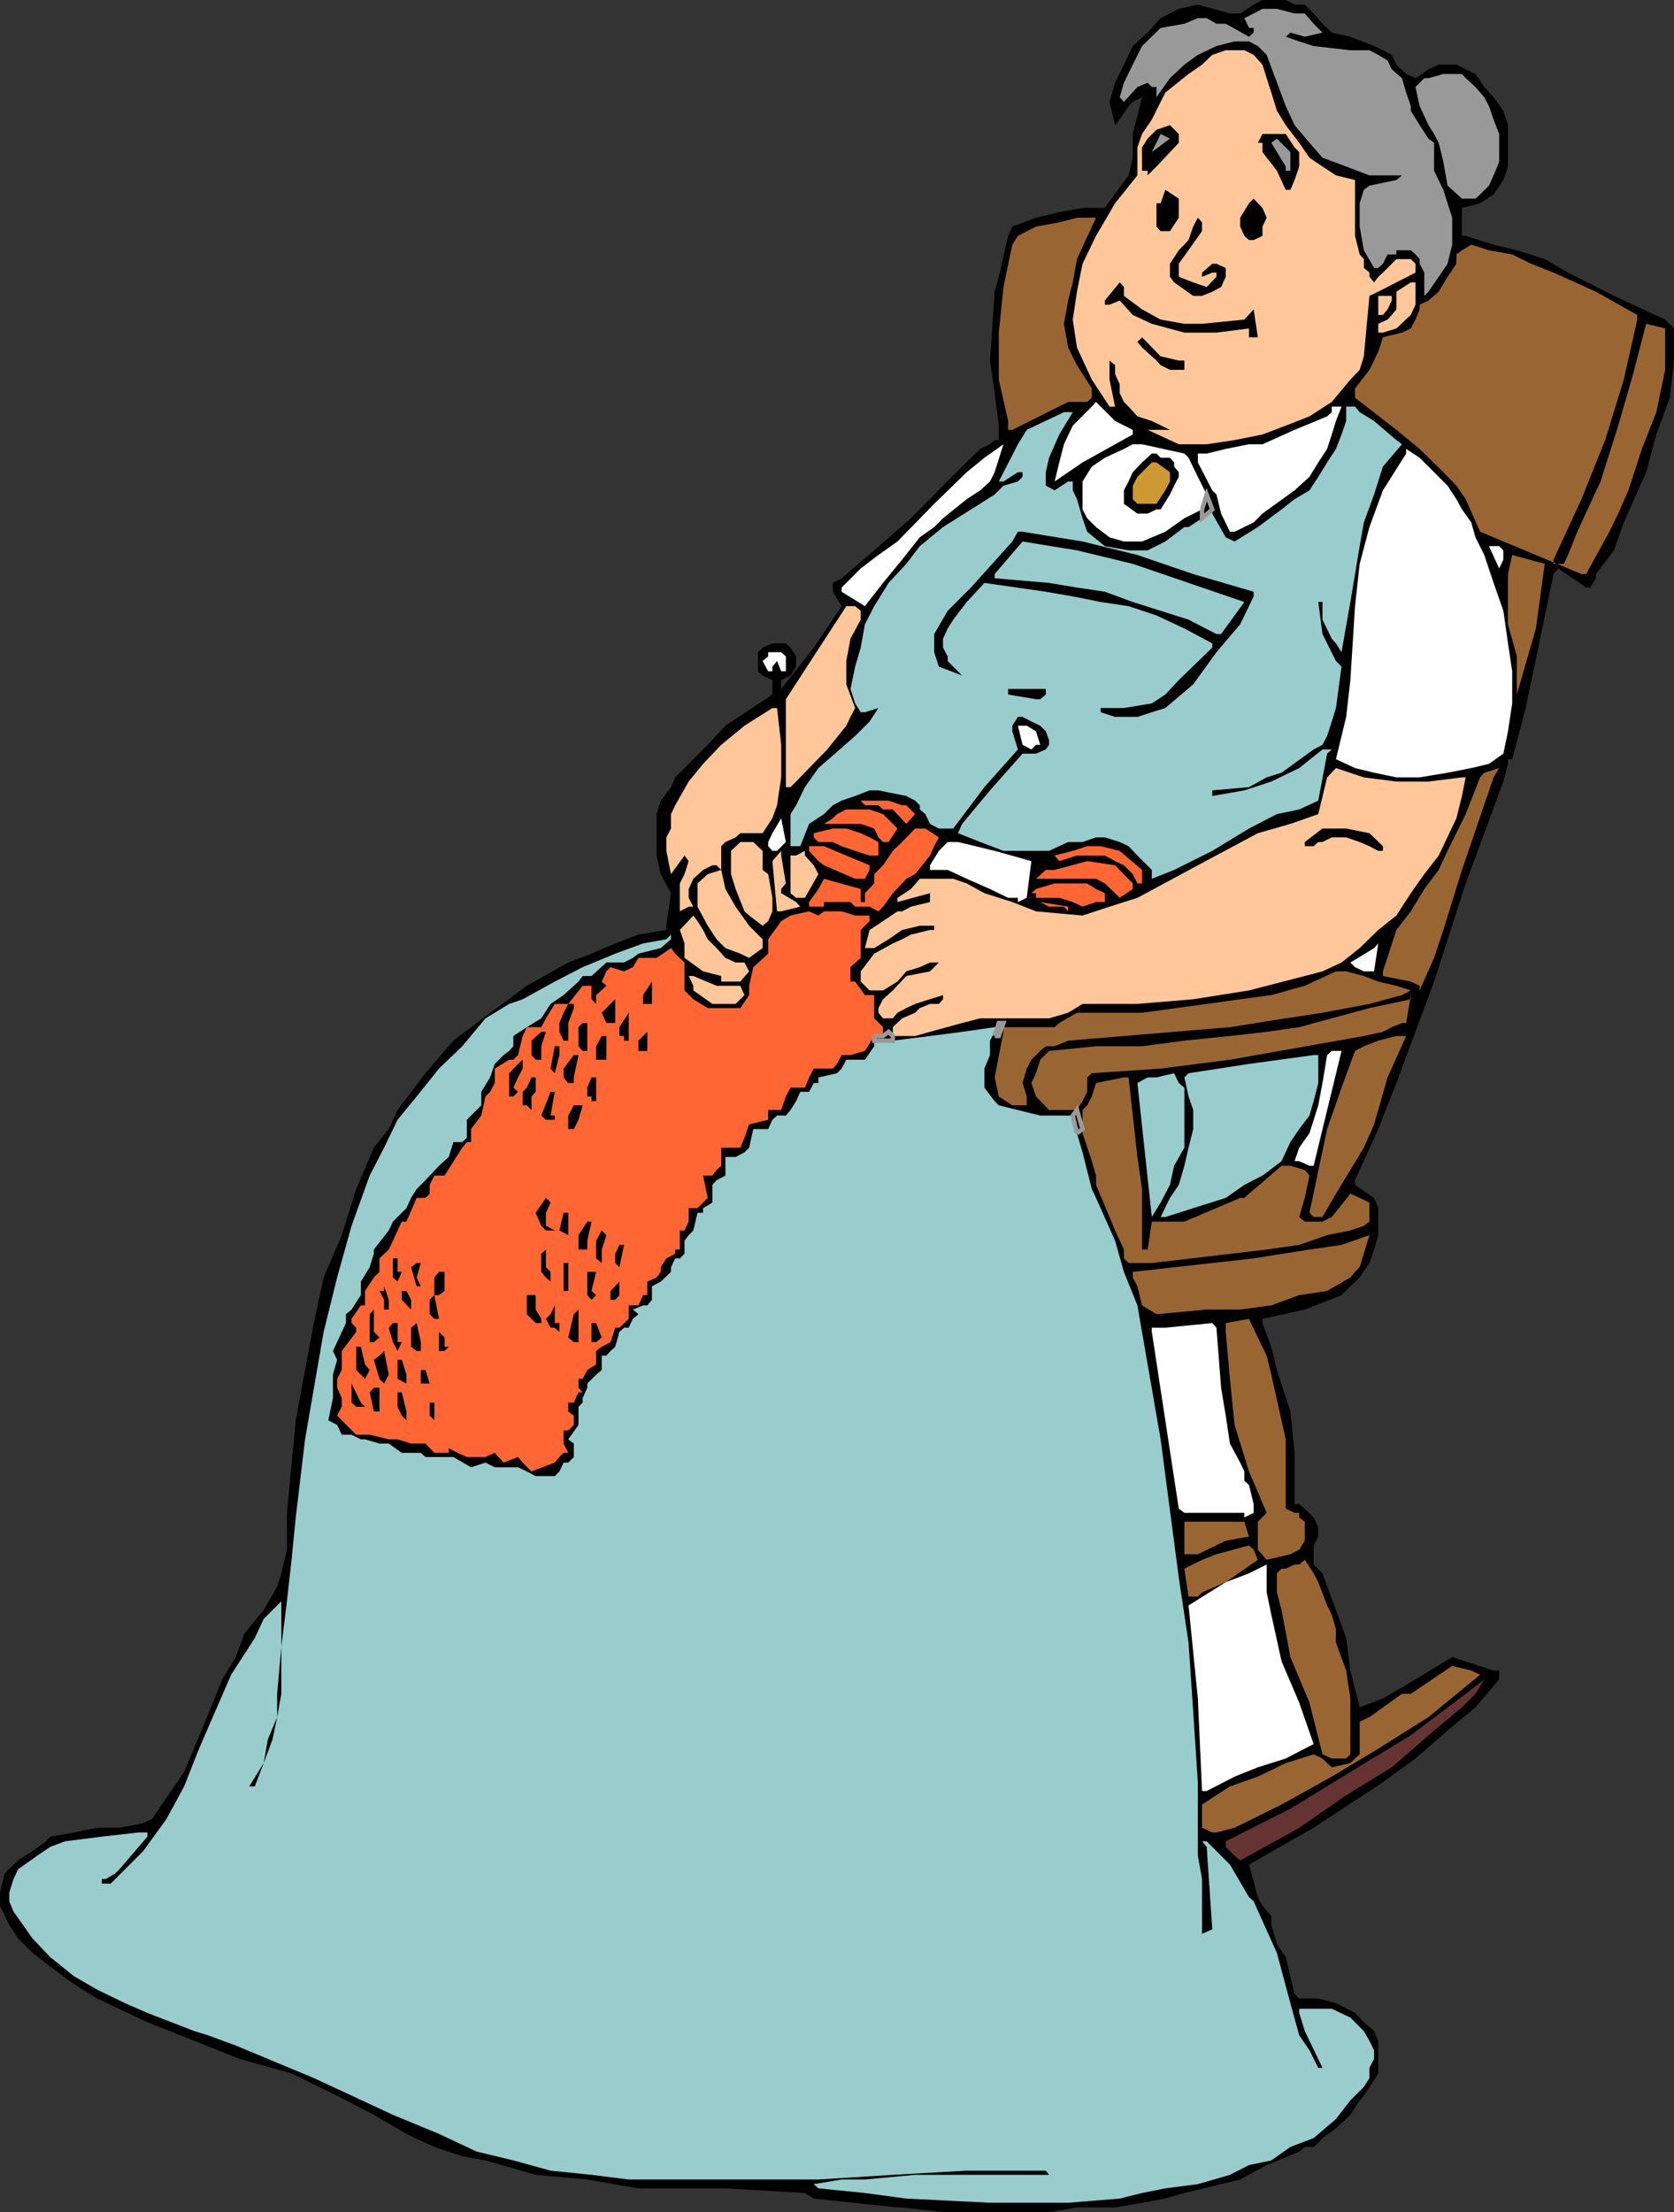 <svg xmlns="http://www.w3.org/2000/svg" width="360" height="475.5"><rect width="100%" height="100%" fill="#333333" stroke="none"/><path d="m324.3 164.2-1 3.8-8.097 21.902-6.8 21.098-8.102 21.8-3.899 9.9-5 11v1l4.098 2.8.902 2.2v5.8l-.902 3.102-1 2.898-2.098 3.102-2 1.898-1.902 1.902-7.898 3.098-9.102 2v.902l1.902 5.098 1.2 5 2.898 8.902.902 8.899v11h1l1.2 1 1.898 1.898 1 2.102v2l-1 1.898v4.102l1.902 1.898 5.098 13.903.902 7 2 7.898 5-1.898 5-2.903 9.899-6 8.902 2.903h1.2V361l-5.102 6-6 5-6.899 6-7 5.102-14.902 9.8-13.898 7.899 1.898 7 1 1.898 1.902 2.203v1.899l1.2 4.101 1.898 2.797 1.902 8 1 .903h4.098l3.8 1 4.102 2.097 1.899 2 2.199 1.903.902 2.097v7l-3.101 4.801-.899 1-2 3.102-3.101 2.898-2.899 2.102-.902 1-1 .898h-1.898l-1.2 1-7 2.902-5.699 3.098-12 2.902-4.101 1.2-5 .898-5.801 1h-8.2l-6 1h-22.8l-8.801-1h-1l-18-1.898-1.898-1.2-17.102-1h-18.7l-11-1.902-11.097-1-10.8-3.098-5-.902-6-2-6-2.8-7-4.098L72.5 450.5l-9.797-4.8-11.101-3.098-9.801-3.903-10.098-4-10.8-5.097-3.102-1.903-2.899-1.898-4.101-3.102L7 419.801l-3.098-3.102L2 413.801l-2-4.102v-2.898l1-4.102 2.902-2.797 3.098-2 2.902-2.101.899-1 5.101-.899 5-1h4.801l5.098-1 1.902-.902 2.098-3.098 4.8-7 4.102-9.8L47.801 361l2.902-4.8 1.899-5.098 4.101-5 2.899-5 .898-2.903 1.203-5.097v-7.903l1.899-19.898 2-10.801 1.898-10.098 2.102-9.8L73.5 265.5l3.102-9.898 3.8-8.903 3.2-4 1.898-4.097 6-7.903 6-7 7.902-6 7.899-5.797 8.902-5 5-1.902 5.098-2.2 5-1.898 6-1V199l1-7-2.2-4.098-.898-4V175l.899-2.898 2.199-2.903.902-2.097 7-7L156 156l10.102-6.7v-3.1l-2.102-1-1-.9v-4.1l1-1 2.102-.9H169l1 .9 1.203 1.902v2.199L170 145.199l-2 1v1.903l7-8.903 6-8.898-1.898-3.102v-1.898l1.898-1 7-6 7.902-6.899 6.899-7 4.101-4.101 3.899-3.801 2.101-1 1-.898h.899V91.5l-.899-7-1-7 1-14.8.899-3.2 2-8.8.902-2 5.098-1.9 5-1.198 5-.903h4.8l5.102-7 .899-3.797v-5.101l2-7.899-2 1-.899.899-1.902 2.898-1 1.203-1.2-5 1.2-4.101 1.902-3.899 1.899-4L246.8 7l2.8-3.098 3.899-2L257.602 1l6.898 1.902h2.203L269.602 1l1.898-1h5l1.902 1h2.2l1.898 1.902 1.902 2.2 2 1.898 4 .902 5.098 2 1.902.899 1.899 1 1 2.101 2.101 2 2 .899 2.801-1.899 2.2-1h3.8l2 1 2.098 1 1.902 2.797 2 2.203 2.098 2.899 1 3.101v8.899l-1 2.898-2.098 3.102-2.902 1.898-3.899 1v6h.801l6 1.903 5 1.199 6 1.898 5 2.903 9.899 5 11 5.097L360 70.602V77.5l-.898 8-2.899 7.902L354 101.5l-4.797 10.8-2.101 6-3.899 5.102v.899l-1.203 2h-.898l-2.899-2-3.101-2.102-1 1.203-6 28.797-2.899 11h-.902v1"/><path fill="#963" d="m322.402 165.102-1.199 2-6.8 19.898-4 12.902-2 6-3.102 7v-1l-1.899-.902-6-1.2v-1l2.899-8.898 3.101-4 2.899-4.8 3.101-4.102 1.899-4.098 3.902-7.902 3.098-7.898.902-1 3.2-1"/><path fill="#ffc799" d="M164 201.902v1.899l-2.898 2.101-1.899-.902-3.203-1.2-1.898-1.898-1.899-2.902-2.203-4.098v-5l2.203-2 2.899-.902-1-1h-.899l-2 1-2.101 1.902-1 2.2V193l1 1.902h-1l-1.899 1v-6l1-2 .899-2.8-.899-1.2-2.902 4-1-5V180l1-1.898V175l.902-1.898 2.899-5.102 3.101-3.8 3.899-4.098 5-4.102 6-3.8h1l.898 7.902v7l-.898 6-1 2.8-2.102 3.2h-4.797l-1 .898-2.203 1-.898.902V187l.898 4.102 2.203 3.8 2.899 4.098 2.898 2.902"/><path fill="#963" d="M232.8 239.8v-1.198l1-1 1-1.903.903-2.898 6-1.2h1l1.899 17.098 1 6.903v13h1.199l.902-6h7l12-5.102h.899l1-.898 7-6h1.898l3.102.898 1 1.2-1 4.8-1.2 4.102 1.2 1h3.8l2-1 4-5 2 .898 2.098 1v4.102l-1.2.898-2.898 1-5 1-6 2.102-7 1-24.699 2.898h-5l-1-1v-1.898l-1.902-4.102-1.2-2.898-2.898-6.903v-2l-.902-3.097-2-6V239.8"/><path fill="#963" d="M215.8 221.8v-1h11l1-.898 3.802-2.203h14l13.898-1.898 7.203-1 6.7-.899 7.199-2 6.699-3.101h2.199l3.8 1 3.102 1.199 3.899.902 3.101 1v1l-1 6h-.902l-2.2.899-1.898 1-4.101.898-28.801 5.102-14.898 1.898-14.801 1-1 .903v3.097l-1 2-1.2 1.903h-6l-2.8-2.903-1-2.898 1-2.102.902-2.898 1.899-1.899 10.101-1h9.899l9.101-1.203 9.797-1 7.902-.898 7-1 15.098-4.102 8.902-1.898v-1.899l-1.902 1-7 1.899-10.098 1.898-7.902 1.203-12 1.899-12 1-22.797 1.898-2.902 1.203h-1.899l-1.199 1-1.902 1.899-1 1.898-.899 3.102.899 2.898v1.903h-3.098l-2.902-1.903-.899-4.097 1.899-9.801"/><path fill="#9cc" d="M192 222.7v1h-4v1.202l-2 2.899h-4l-1 1.898-1 1-4 .903v1.199h-1l-1 1.898h-1.898l-.899 2-1.203 1.903-1 1.199h-1.898l-1 .898-.899 2H162l-.898 4-1 1-1.899 1H156v4l-1.898 1-.899 1v3.801l-2 1.2v1H150l-.898 3.8-1 1-.899 1.2v2.8l-1 1h-1l-.902 1.902v1l-2.2 2.098-1.898 1v2.902l-1 1.2h-.902l-2.2.898 1.2 1-1.2 1-.898 1.902h-1l-1 .899-.902 3.199-1 .902-.899 1h-1v3.098l-1.199 1-1.902 1.902v.899l-1 2.199v1l-.899.902v3.899l-2.199 3.101 1.2.899v2.898l-1.2 1.203h-1l-.902 1.899-1 1h-4.098l-1.902-1-1.899-.899h-5l-2-1-3.101 1L97.5 313.2h-6l-1-.898h-4.098l-2.8-2h-2l-3.102-.899h-.898l-2-1H73.5l-1-2.101-1.898-1 1-4.801v-5l.898-3.2-.898-1.898.898-1.902 1.902-4.098V282.5l1.2-1 2-3.098V275.5l1.898-3.098.902-2.902v-.898l3.2-4.102.898-1.898 2.902-2.903 1-2.199 1.2-1.898.898-.903 1-1 2.902-3.097 2.098-1.903 1-3.199h1.902l1-.898v-3.903l3.098-3.097v-2.903l1.902-3.097 1-2.903 1.899-1.898 1.199-.899.902-1V222.7l2.899-1.898 3.101-1.899 2-3.101 2.801-1.899 3.2-2.902.898-1.2h1.902l3.2-2.898h3.8l1.899-1L137.3 205l4.8-1.2 2.2-1.898v-1l-1 1-5 .899-6 2.199-7 2.902-6 3.098-6.899 3.8-2.902 1-5.098 3.102-5 6-5 4.797-4.8 6-4.102 5-2.898 6-3.102 6-3.898 10.801-3.102 11.102-2.898 11.699-4 23.101-2 16.797-.899 9.102-1 8.898L60.5 354v10.102l-.898 5-1 4.8L56.703 379l-1.902 5h-1.2l3.102-5 .899-5.098 2-4.8v-5L60.5 354v-9.8l-.898.902L56.703 348l-1.902 4.102L49.703 360l-6.902 15.902L39.6 384l-3.8 7-5 6.902-7 7h-1.899v-1h.899l2-1.203.902-.898 6-7v-.899H29.8l-7.899.899-7.902 1L10.8 397 8 398.902l-4.098 2.899-1 2.101L2 406.801v1.898l.902 2.203L7 416.7l3.8 4 5.102 4.102 5 2.898 6 2.903 4.801 2.097 10.098 3.903 2.902.898 6 2.2 16.797 7 17 7.902 7 2.898 2.902 1.2 8.098 3.8 7.902 1.902 8 2.2 8.801.898 8 1H176l16-1 15.902-.898h17l.7.898H196.8l-10.801 1h-5l-6 1 1 .902 10 1 8.902 1.2 18 .898h16.801l11.098-.898 4.8-1.2 5-1 7-.902 6.899-2 4.102-2.098 4.8-1 4.098-2.902 5-1.898 4.8-4.102 3.102-4 2.899-2.898 1.199-1.903v-2.2l1-1.898v-1.903l-1-2-1.2-2.097-1.898-1.903-1-1-4-1.898h-7v.898l1.2 3.903 3.8 7.898h-.902l-1.898-3.8-2.2-3.2-1.902-6.898-2.898-10.801-5-11.102-1-.898-4.102-7-5-5h-1l1 1.199 1.203 17.7-2.203 1v-11.798l-.898-5v-15.8l-1-15.2-1-14.8-2.102-14-3.898-29.7-5-28.8-2.899-7.2-1.902-6.703-4.098-9.199-.902-1.898-2-7.903-1.2-4.097-.898-3.801h-7l-8.902-2.2-.899-.902-2.199-2.898v-4.102l1.2-2.898v-3.102l1-1.898.898-1h-.899l-7 1-6.902.898-8 1v-1"/><path fill="#f63" d="m188 222.7-2 3.202-3.098.899H181l-1 1.898-.898 1H175l-1 1.903-.898 2.199H170l-1 1.898-1 2.903h-2.797v2.097l-4.101 1-1 2.903-.899 2.097h-4.101v3.903l-1 .898-.899 1.2h-2l1 4.8-2.203 2.2h-1.898v2.902l-.899 1.898h-1v4.102h-1v.898l-1.902 1-1.2 1.902v1l-.898 1.2-2 .898v2.902h-.902l-1 2.2h-2.098v2.898l-2 1.902h-.902l-1 3.098-1.899 1-1.199.902v2.899l-1.902 1.199-1 1.902h-.899v1.899l.899 1h-.899l-1 2.199h-1.199v1.902l1.2.899v2l-1.2 1.199h-1v2.8l1 2h-1l-.902.9-1 1.202-5 1.899-1.899-1.899-1-1.203-3.101 1.203-1.899-2.101-2 .898h-4l-2-.898-1.902-1v1h-3.098l-1.902-2h-3.098l-2.902-.899h-1.898l-4.102-1h-2.898l-4.102-4.101 1-1.899V300.5l-1-2.2v-1.898l1-1.902v-4.098l3.102-4.101v-.899l-1-1v-.902l2-2.898h.898V277.5l1.902-2.898 1.2-1.2V270.5l2-1.898.898-1.903 1-2.199.902-1.898h1l2.2-5.102H91.5l.902-.898v-1.903l1-2h2.2l3.8-6 1-1.199h.899v-2.8l2.199-2.9.902-4.1 1-1 1-1.9v-3.1l3.098-1.9h.902l1-1 1-4.1.899-1.9h3.101l1-1.898 1.899-3.101h2.902l3.098-3.899h1.902v2.899l1 1v-1.899l2.2-2-1-.902 1-2.2.898-.898 2.902.899 1.899-.899 1.199-2h3.902l3.098-2.101.902 1.199 2 1.902v6l1.899 1.899 3.101 1.898h7l1.899-2.797v-2l.898-4 3.203-2.902v-3.098L168 198l2-1.2 4-.898 2 .899 1.203-.899H181l2.902.899H187V198l-1 1-.898.902v6l-2.2 2V211h1l2.098 2.902h2v5l1.902 1.899v1.898h1.2H188"/><path fill="#633" d="M265.5 398.902 263.602 397v-1.2l13.898-7 12.902-7.898 13-7.902 11.801-8.898 4-3.102-1.902 3.102-2.899 2.898-6 5-9.101 7.902-9.801 6-10.098 7-10.8 6-1.899 1-1.203-1"/><path fill="#963" d="m260.703 393.902-2.203-1v-5l6-3.902 6-2.098 6-2.902 6-1.898 1.902.898 1 1 1 .902 4-.902 1-1 1-.898v-7l2.098-1 7-5h1.902l8.899-6 4.101 1 1.899.898-11.098 9.102-10.8 6.8-10 6-10.801 6-10.102 5-3.898 1h-.899"/><path fill="#fff" d="m258.5 385-.898-19.898-2-20 8-5 5-1.903 3.8-1.898v6l1 4.8 2.2 10 3.8 8.899 3.098 8.902-6 3.098-6 1.902-5 2-6 3.098h-1"/><path fill="#963" d="m286.402 378-2-.898-2.8-11.102-4.102-9.8-1.898-10.098-1-3.801v-4.102l1-1h.898l1.902-.898h1l1.2-1 1.898 2.898 1 1.903 1.902 5 1 2 .899 3.097v2.903l2.199 6 .902 6v12l-.902.898h-3.098m-30.8-34.8-.899-6 3.797-1.9 3.102-1.198 7-1.903 1 .903.898 2.199-6.898 4.8-5.102 2.2-.898.898h-2m16.8-7.899-1.902-2.198v-6l1.902-1.903-3.8-8.898-3.102-10-1-9.899-.898-10.101v-1.899l5-.902 1.898 4 1.902 3.902 1 4.098 3.098 13.902v14.899l1.902.898h1v1l1.2.903v4.097l-1.2 1.903-1.902 1-5.098 1.199m-17.699-1.199v-7h12.899l1 3.199-5 .898-6 2.903h-2.899"/><path fill="#fff" d="M267.602 325.2h-12.899l-1.203-.9-5.797-38v-.898h2.899l10.101-1 .899 1 1 12.899 1 6 .898 6 2.203 4.101.899 1.899v2l1 .898 1 4.102v1.898l-2 1v-1"/><path d="m93.402 305.3-1-1v-2.8h1v3.8m-6 0-1-1-.902-1.898v-3.101h.902l1 4.101v1.899m-7-1.899-.902-4.101.902-1h1.2v5.101h-1.2m-3.8-1-1-.902v-4.098l2 4.098.898.902h-1.898m14.898-5h-1V294.5h1l.902 2.902H91.5m-4.098 0-1.902-1v-4.101h.902l1 3.199v1.902m-4.8 0-1-1-1.2-4.101 1.2-.899 1-1 1 5.098-1 1.902m-5-1.902-1-1v-5h1l.898 3.8 1 1.2-1 1.902-.898-.902m16.8-5.098v-4.101l1.2 1.199v2h.898l-.898.902h-1.2m-4.8 0-1.2-.902v-4.098l1.2-1 .898 4.098v1.902h-.898m-4.102 0-1-1.902-.898-3.098.898-1h1v4.098h.902l-.902 1.902m41.703-1.902v-4.098h1l1.2 3.098-1.2 1h-1m-47.703 0v-6l.902-1v4.8l1.2 1.2-1.2 1H79.5m43.902 0-1.199-1 1.2-5 1-1v7h-1m-4.103-3.098h-.898l-1-1.902 1-1 .899-1.898v3.8h1v1.899l-1-.899m-4.098-1-1.902-1.902v-4.098h1.902v3.098l1.2 2v.902h-1.2"/><path fill="#963" d="m244.602 276.5-1-1.898v-1.2l26-2.902 12-1.898 6.898-1 6-2.102-2.098 6.902-1 1-1 1.2-5 2.898-6 .902-6 2.2-6.699.898H259.5l-10.797 1-3.101-1.898-1-4.102"/><path d="m93.402 283.5-1-1v-3.098l1-1 1 5.098h-1m-5-2-2-2.098V277.5h1l1 1.902v3.098-1m-5.8 0v-2.098l-1-1.902h1v-1l1 2.902v2.098h-1m48.698-2.098V277.5l1.903-2v2.902l-.902 1h-1m-4.098 0-.902-1v-5h1.902l-1 4.098 1 .902-1 1m-33.801-1v-3.8l1-1.2h1.2v4.098l-1.2.902h-1m27.801-.902v-6h1v-1 7h-1m-31.601-1-1.2-4.098 1.2-.902h.898l-.898 3.102.898 1.898h-.898m-4.102-1-1-.898V270.5h1v2.902h.902L85.5 275.5m31.902-.898-1-1.2V269.5l1-.898v3.8l1 1v2.098l-1-.898m15.801-2.2-.902-.902v-2l.902-1.898h1l-1 4.8m-5-1.902v-3.8l1.2-2.2 1 1-1 3.102v2.898l-1.2-1m-2.903-1.898h-.898V265.5l1.899-2.898h.902l-.902 4.097v1.903h-1m-3.098-3.102-1.902-1 .902-3.8h1v4.8m-4.801-1-1-1-1.199-2.8 2.2-3.2 1 1-1 2.2v2.8l1.898 1h-1.899"/><path fill="#9cc" d="m249.602 261.602 2-4.102 1.898-2.8 1.203-4.098.899-3.903 1-4v-4.097l-1-2.903-.899-4.097.899-.903 13-2 13.898-1.898h1v6l-1 3.898-.898 3.102-2.2 2.898-1.902 2.801-1.898 4.102-4.102 3.097-3.898 2-4 2.801-7 2.2-3.102 1-2.898.902h-1"/><path fill="#963" d="m282.5 261.602-.898-.903 3.8-18 3.098-8.898 2.902-7.899 1.899-1 3.101-1.203 3.899-1h2.101l-4 8.903-2.902 10.097-2.2 5-2.898 4.801-3.101 5.102-2.899 5H282.5"/><path fill="#9cc" d="m247.703 261.602-3.101-28.801 2.199-1.2h1.902l3.797-.902 1 2.102 1.203 1v12.898l-2.203 3.903-.898 4.097-2 3.801-1.899 3.102"/><path fill="#fff" d="m281.602 250.602-2.2-1h-1l1-2.903 2.2-3.097 1.898-6 .902-4.801 1-6 1-.899h2.098l-6 24.7h-.898"/><path d="M122.203 242.7v-2.9l1.2-2.198h1.898l-.899 3.097-1 2h-1.199m-4.801-1.999-1-.9 2-5.1h.899l-.899 5.1h.899v.9h-1.899m-4.102-3.098h-.898v-2.903l.899-.898 1-2.2h.902v3.098l-.902 1v2.903l-1-1m13.902-1.902h-.902v-1.9l.902-2.198h1v5.097h-1v-1m-17.703.001v-5l1.902-2 1-.9v1.9l-1 1.902-1 2.199 1 .898-1 1h-.902m12.703-2.899-1-1.198v-1.903l2.2-2.898h1l-1 4.8v1.2h-1.2M119.3 230.7l-.898-1 .899-4.798h1v1.899l-1 3.898m-4.098-2.899-.902-1v-3.1l2.101-1.9h1l-1 3.102v2.899h-1.199m13-.001v-2.898l1.2-2.203h1v5.102h-2.2m-2.903-1.899-.898-1v-4.101l.899-.899h1v6h-1m11.999 0V223.7l1.903-1.898v4.101h-1.902m-16.098-2.203-.902-1.9v-1.898l.902-2.203 1-1.898h1.2v.898l-1.2 3.203v3.797h-1m13-.999h-1v-1.9l2-3.1v6h-1v-1"/><path fill="#ffc799" d="M193 222.7h-1v-1.9l2-1.898 2.8-1.203 1-1 2.2-.898h1.902l.899-1v-.899l-6 1.899-1.899.898-1.902 1-1 1.203h-2.098l-1-1.203v-1l1-1.898 2.098-1.899 2.902-3.101 5.098-1 .902-.899 1-1H200l-2.2 1-2.898.899L193 211l-3.098 1.902H187L185.102 211v-2.2L188 205l4-2.2 2-.898 1.902-1 4.098-1h.902V199h-3.101l-3.801.902-2.898 2-3.102 1.899h-2l1-3.899 2.902-1.902 3.098-2.098h1l1.902-1 4.098-1V192l-7 1.902V193l2.902-1.898 1.899-2.2H205l2.902 1 3.801 2.098 6 1.902 5.098 2 10 .899 5.8-1.899 6-1.902 13-7 12.899-6.898 7-2 6-2.102 1.902-7.898 1.899-2 6 2 7 .898h6.902l7.2-.898h.8l-.8 4-1.2 4.8-3.8 8-3.102 4-2.899 4.098-3.101 4.8-3.899 3.102-4 3.899-3.902 3.101-4.098 1.899-3.8 1-12 3.101-12 1.899-12 1H232.8l-3.098 1.898-4.101 1.203H210.8l-3.899 1-6.902 1.899-3.2.898H193"/><path d="M131.3 219.902h-.898l-1-2.203 2.899-2.898v5.101h-1m7.902-4.102h-.902v-1.898l1.902-2.902v4.8h-1"/><path fill="#ffc799" d="M154.102 215.8h-.899l-4.101-2.898v-1l-1-2.101h1l5 2.101h5.101l.899 2-1.899 1.899h-4.101M156 211h-.898v-1.2l-3.899-1-4-2.898v-3.101l-1-2.899 2.899-3.101L150 198l1.203 1.902 1 2 1.899 1.899 1.898 2.101 2.203 1h1.899l1 1.899-1.899 2.199H156"/><path fill="#fff" d="m293.3 208.8-1.898-.898-1-1 5.098-3.101.902-1-.902 6h-2.2"/><path fill="#ffc799" d="m164 199-2.898-2.2-1-.898-1.899-4.8-1-3.2v-5l2-1.902H162l2 1.902V187l1.203.902.899 5.098v2.902l-.899 2.098-1.203 1m3.102-3.098-1-10.8 1.898-2.2v1l1 6-1 1.2V192l3.203 1.902.899 1-4.102 1h-.898"/><path fill="#f63" d="m188.902 195.902-1.902-1h-3.098l-1-1h-5.699v1H174v-1l2-2.8 1.203-2.2 7.899 2.2v2.8H186V192l2-2.098v-2l1.902-1.902 2.098-3.098 2-1.902 2.8-2.898h2.2l2.902 1.898-1 1.902-.902 2-3.2 4-1.898 1-.902 1-2 2.098-2.098 2.902-1 1m39.898-1h-3.198l-1.899-1 6 1v1l-.902-1m3.999 0-2.097-1-2.902-.902h-5v-1h-1l1-.898 4-1.2h7l1.902 1.2 1.899.898v1.902h-1.899l-2.902 1"/><path fill="#fff" d="M218.902 193h-2.101l-3.899-1.898-5-2.2-4.101-1.902H200v-1l1.902-3.098 1.899-1.902H206l3.8.902 4.102 1 7.899 2.2-1 7.898-1.899.902V193"/><path fill="#ffc799" d="M171.203 193 170 192v-8.098h1.203l1.899-1v1L175 186l1 1.902-2.898 5.098h-1.899"/><path fill="#f63" d="m239.8 192-2.198-2.098-1.899-1h-12.902l2.101-1.902h1.899l7-1.898 6 .898 3.8 3.902v1.2l-2.8 1.898-1-1"/><path fill="#f63" d="m244.602 189.902-1-2-1.899-1.902-1.902-.898-2.2-1.2h-6l-3.8 1.2-1-1.2 3.902-1 3.098-1h2.902l4.098 1 4.8 4.098v2.902h-1m-60.699-1L177.203 186l-1.203-.898-2-2.2v-1h3.203L187 186v1l-1 1.902h-2.098"/><path fill="#9cc" d="m260.703 109.5-2.203 1.902-2.898 1.899h-.899l-4.101 3.101-3.801 1.899h-4.098l-5.101-.899-3.801-3.101-1-2.899-1.2-4.101-.898-1.899V103.5h-1l-2.902 1.902-1.899-1V101.5l.7-3.098 2.199-5 2.902-4.8h-1.902l-8 3.8-1.899 3.098-4.101 8h1l3.101-2h1v1l-1 1-3.101.902-1.899 1.899-11.101 7-5 4.101-2.899 3.797-3.8 4.102-3.102 5-2 3.898-.898 5-1.2 4.102-1 4.8 1 3.098 1.2 1.903H186l2.902-.903-1.902 2.903-3.098 3.097-7.902 6.903-2.898 4.097-1.899 3.903L170 175v6.902h2.102l1.898-4.8 3.203-2.102 1.899-1.898 1.898-1 2.902-1 3.098-1.2h1.902l6 1.2 1.899 1 1 1V174l1.199 1 1 2.102 1.902 1H205l6.703-8.903 7.2-8.097-1.2-3.903V156l1.2-1.898h1l1.898 1 1.902.898 1.2 1.2.699 1.902v1l-.7 1-2.101.898h-2.899l-7 7.902-6 7.2-.902 2 4.8 1.898 5 1.902h9.802l4.101-1.902h3.098l2.902-1h1.899l3.199 1 1.902.902 1.899 2 3.101 3.098v1.902L252.5 187l8.203-4.098 7.899-4.8 6-3.102 4.8-1 4.098-1.898L285.402 162l1-.898h-2l-5 4-6 2.898-5.8 1.902-6.899 1.2v-1.2l7.899-.703 3.8-2.097 3.2-1 6.898-5 1.902-1 1-1.903 1-3.097.899-2.903 1.199-8.898-1.2-1.2-1.898-3.8-1-2-.902-6.899h.902v3.797l2 4.102.899 1 1.199 1.898 1.902-10.797 2-12 .899-5.101 2.199-6 1.902-6L301.5 95.5l-1.2-.898-4.8-4.102-3.098-1.898-1-1.2H289.5V90.5l-1 2.902-1.2 3.098-1.898 2.902-1.902 3.098-1.898 2.902-3.2 1.899-2.8 2.199-5.102 3.8-5 3.102-1.898-.902-2.899-5.098v-.902"/><path fill="#fff" d="m259.5 107.3-1 2.2-3.797 1.902-4.101 2.899-5 2.101h-3.899l-3.101-.902-2.899-2.2-1.902-1.898-1-1.902v-6l2-3.2 2.8-1.898 4.102-1.902 1.899-1h2l9.101 2 .899.902 2 4.098 1.898 3.8v1"/><path fill="#f63" d="M188 183.902h-1l-3.098-1-2.902-1-1.898-.902H176l-1-1v-.898l4.102-1H182l3.102 1L187 180l1.902 1v2.902H188"/><path fill="#fff" d="m166.102 182.902-.899-1V181l.899-1.898 1.898-3.2 1 5.098-1.898 1.902h-1"/><path d="m296.402 182.902-1.902-1-2.098-.902-2.902-1h-3.098l-2 1h-.902l-1 .902h-1.898V181l3.8-2.898h5.098l5 1 2.902 2.8v1h-1"/><path fill="#f63" d="m189.902 181-1-1-.902-1.898-2.898-1h-7.899l1.899-1.2L180 175l2-1h5l2.902 1 3.098 3.102-1.898 2.898h-1.2m5-3.898L192 174h-2.098l-1-.898H186l-.898-1h6l2.898 1h.902l1.899 1.898-1.899 2.102"/><path fill="#ffc799" d="M169 169.2v-18.9l13-20h1.902l1.2 1v1.9l-2.2 4.1-.902 4.802v5l1.902 5.097-1 1.903L182 156l-4.098 5.102-6.699 6.898-1.203 1.2h-1"/><path fill="#fff" d="M302.402 97.5v-1l2.899 1.902 1.902 1.899 4.098 4.101 1.902 2.899 1.2 2.199 2 2.8.898 3.2 1.902 3.8 2 6 2.098 6 1 7 .902 6v6.9l-.902 6-1 4.8-3.098 2.2-3.8.902-5.102 1-6 1h-5l-4.801-1-4.098-1-4.101-1.903 2.199-9.097.902-7.903 1-15.898 1-9.102 2.098-7.898 2.902-7.899 5-7.902M221.8 161.102l-1.898-1-1-4.102h1.899l2 1.2.902 2.902h-.902l-1 1"/><path d="m239.8 154.102-3.097-1v-.903h5l6-1 2.899-1.898 2.898-3.102 7.203-7v-.898l-6-3.2-6-2.8-6-2-6-.899-6-1.203-5.8-1-13.2-1.898-3.8 4.101L205 133.2l-1.2 1.903-1 2.199v1.898l1 1.903v1l2.2 2.199.902.898-5-1.898-1-3.102v-3.898l2.899-5 5-5 8.902-9.899 1.2-2.101h1l12.898 2.101 11.8 2.899 12 4.101 13 3.797v1l-2.898 6-5.101 6-5 6.903-6 5.097-2.899.903-3.101 1H239.8"/><path d="m222.8 150.3-6-1v-1.198h8.102v1.199l-1.199 1h-.902"/><path fill="#963" d="M326.203 149.3v-8.198l-1.902-6.903v-10.797l.902-4.101 7 1.898-1.902 13.903-4.098 14.199v1-1"/><path fill="#fff" d="M165.203 144.3 164 142.103l1.203-1v-.903H168l1 .903v3.199h-1l-.898-2.2-1 1.2v1h-.899"/><path fill="#9cc" d="m261.602 136.3-6-3.1-12-3.798-6-2.203-6-.898-6-1-11.7-1v-.899l6-7 11.7 1.899 12 2.898 24 8.203-5 6.899h-1"/><path fill="#fff" d="m186 130.3-5-3.1v-.9l4.102-4.1 3.8-2.9 4.098-2.898 7.902-8.101 7-6.801 3.801-3.098 4.098-2.902-1.899 6-1 2-2.101 1.902-2.899 1.899-5.101 4.101-1.899 1.899-3.101 2.199-3.801 4.8-4.098 5-3.902 5"/><path fill="#963" d="m340.102 123.402-21.801-9.101-3.098-7-2-2.899-2.8-2.902-5.102-5-5-4.098-8.899-6.902v-2l3.098-4 1.902-3.898 1-3.102 4.098-1 1.902-.898 1-1.903.899-2.199v-1l1.902-.898 2.2-1.903L311.3 59.5l1.902-2.8v-2l1.2-.9 2-1.198 3.8 1.199 5 .898 4.098 2 4.8 1.903 9.102 4.097 8.899 5v1l-2.899 12.903-4 13-5.101 12.699-6 13v.898h2.199l.902-1.898 2-5 5-10.801 3.797-12 3.203-11.098 2.797-10.8 4.102 1V79.5l-1.899 9.102-3.101 7.898-2.899 8.902-2.203 5-1.898 3.899-5 9.101h-1"/><path fill="#fff" d="m322.402 122.2-2.199-4.798h2.2l.898.899v2l-.899 1.898M264.5 114.3l-1.898-3.898-1-4.101-.899-.899-3.101-6V97.5h1.898l4.102-1 5-1h2.898l6.902-3.098 7-2.902 1-.898v-1.2h2.098l-1.2 3.098-.898 2.902-1 3.098-1.902 2.902-1.898 3.098-3.2 2.902-6.902 5-1.898 1.899-4.102 2h-1"/><path d="m244.602 110.402-2.899-2.101v-2.899l1-1.902.899-2 2-2.098 2.101-1.902h1l.899.902h2l.898 1v.899l1 1.199v1l-1 1.902-.898 1.899-2 3.199h-.899l-1.902.902h-2.2"/><path fill="#c93" d="m244.602 108.3-1-1v-2.898l1-1.902 1-1 2.101-2.098h1l2.899 2.098v2l-1 1.902-1.899 2.899h-4.101"/><path fill="#fff" d="m226.8 103.5 1-4.098 1-3.902 1.903-4 4.098-4.098.902-1 4.098 4.098 3.8 1.902v1l-10.8 6-6 4.098"/><path fill="#ffc799" d="M246.8 92.402h5.7-.898l-3.899-1.902-3.101-1-1.899-2.098-1-1-.902-1.902v-1.898l-1-2.2V78.5l-1.2-1v4.102l1.2 5.8h-1.2l-3.8-5.8-3.2-6.903-.898-6 .899-6 1.199-6 2.902-6 4.098-7 4.8-6v-6l1-2.898 2.102-3.102 2.899-5.797 5-4 2.898-2 2.203-2.101 2.899-1h4l2 1 1.898 2.101.902 2.899 1 3.101 1.2 3.899 1.898 3.101 2.902 3.797 2.2 3.203 2.8 1.899 2.899 1.898 4.101 1v12l1 4 .899 1v1.903l1.199 1v.898l1 1.2.902-1.2 1-.898 2.899-2.903h3.101l1 1v1.903l-4.101 2.097-3.899 2-1.902.903-1.2 13-.898 2.898-2 2.102-4 4.8-4.8 3.098-5.102 2-5 1.902-6 1.2-6 .898h-6l-6.7-3.098"/><path fill="#963" d="M216.8 92.402V90.5l-2-8.898V71.5l1-9.8 1.903-9.098 1.2-1.903 3.898-2 5-.898 3.8-1h4.102l-4.101 8.898-.899 5-1 3.903-.902 5 .902 5.097 1.899 3.801 3.199 5v2l-1 .902h-4.098l-12 6h-.902"/><path d="m251.602 79.5-2-1-.899-1-3.101-2.8-1-1.2 1-1 4 4.102 3.898.898h1.203v2h-3.101m18-7h-1v-1.898l-7 .898h-6.899l-7-1.898-4.101-1.903-2.801-3.097-2.2.898h-1v-.898l3.2-3.903.902 1v1.903l3.899 2.898 4 2.2 5.101.902h3.797l9.102-.903 2-2.199.898 6h-.898"/><path fill="#ffc799" d="M296.402 71.5v-1.898l2-.903.899-1 1-1.199v-3.8l3.101-2h1v4.8l-1 2.2-3.101 2.902-2.899.898h-1"/><path fill="#ffc799" d="M296.402 67.7v-4.098h2.899v1l-.899 1.898-1 1.2h-1"/><path d="M257.602 63.602h-1l-4.102-2.903-.898-1.199v-2.8l1.898-2.9 2.102-2.198 1-2.903 1-1.898.898 1v1.898l-5 7V59.5l3.102 1.2 2.898 1 2.102-2.2v-.898h-.899l-2.203.898v-.898l2.203-1.903h.899l2 .903V59.5l-1 2.2-1.899 1-2.203.902h-.898"/><path fill="#999" d="M306.3 63.602v-5l-1-1.903v-1l-.898-1-1-.898h-3.101v.898h-1.899l-1 2-1 .903h-.902l-2.2-3.801-.898-5.102v-5l.899-2.898 1.199-.899 5.8-1.203 1.2-1h-7l-5-1.898-5.098-1.899-2.8-3.203-3.2-3.797-1.902-4.101-4.098-11-1.902-1.899-1.898-1H265.5l-3.898 1-4 1.899-2.899 2.101-3.101 2.899-2.899 4.101V18.7h-1l-.902-.898-2.2.898-2.898 3.203-.902-1 .902-3.101 1.899-3.899 2-4 4-3.902 5.101-.898 2.899-1.2h1.898l2.102 1.2h2l5 2.8 1-.902V6h-1l-1-2.098 2-1 1.898-1h3.102l3.8 1h2.2l1.898 2.2L284.402 7l-3.8.902L277.5 7l-1 .902 2.902 1 3.098 1 7.902.899h4.098l1.902 1 2 1.199.899 1.902 2.199 1.899.902 3.101 1 2.899v1l1.899 3.101 1.902 2.899 1.2.898v6l2 4.102.898 2.898 1 3.102v5.8l-1 4.098-1.899 2.801-2.199 3.2-.902.902"/><path d="m268.602 51.602-1-.903-.899-2v-1.898l1.899-3.102 1-1 1.898 2 .902 2.102-.902 1.898v2l-1.898.903h-1m-19-1.902-.899-1v-5h.899l1-2.9 2.898 1.9v4.1l-1.898 2.9h-2"/><path fill="#999" d="m314.402 42.7-2.101-1.9-1-.898-.899-5.101-1-4.102-1-1.898-1.199-1.899-1.902-4.101-.899-4.102 1.899-1.898h.902l3.2-.899h4l.8.899 2.098 1.898 1.902 2.203 1 1.899 1 2.898 1.2 3.102v6l-1.2 2.898-1 2.203-1.902 1.899-1 .898h-2.899"/><path d="m276.5 40.8-1.898-4.1-3.102-4v-2h-1l1-1.9h5l1.902 2.9 1 1v3.1l-1 2.9-.902 2.1h-1m-29.7-4.1h-1.198v-5l1.199-1.9 1.902-1.898 2.899-1 1.898 1.899v1.898l-4.797 5.102-1.902 1.898v-1"/><path fill="#999" d="M276.5 36.7v-.9l-3.098-5.1 1.2-.9 2.898 2.9v4h-1m-28.797-4 1.899-3.9 2 1zm0 0"/><path fill="none" stroke="#999" stroke-miterlimit="10" stroke-width=".952" d="m231.602 243.602-.899-3.801.899-1.2 1.199 4.098-1.2.903M213.902 222.7l.899-2.798h1l-1 2.797h-.899M258.5 109.5l1-3.2 1.203 3.2-2.203 1.902V109.5M188 222.7h1.902l1.2-.9.898.9v1h-4v-1"/></svg>
